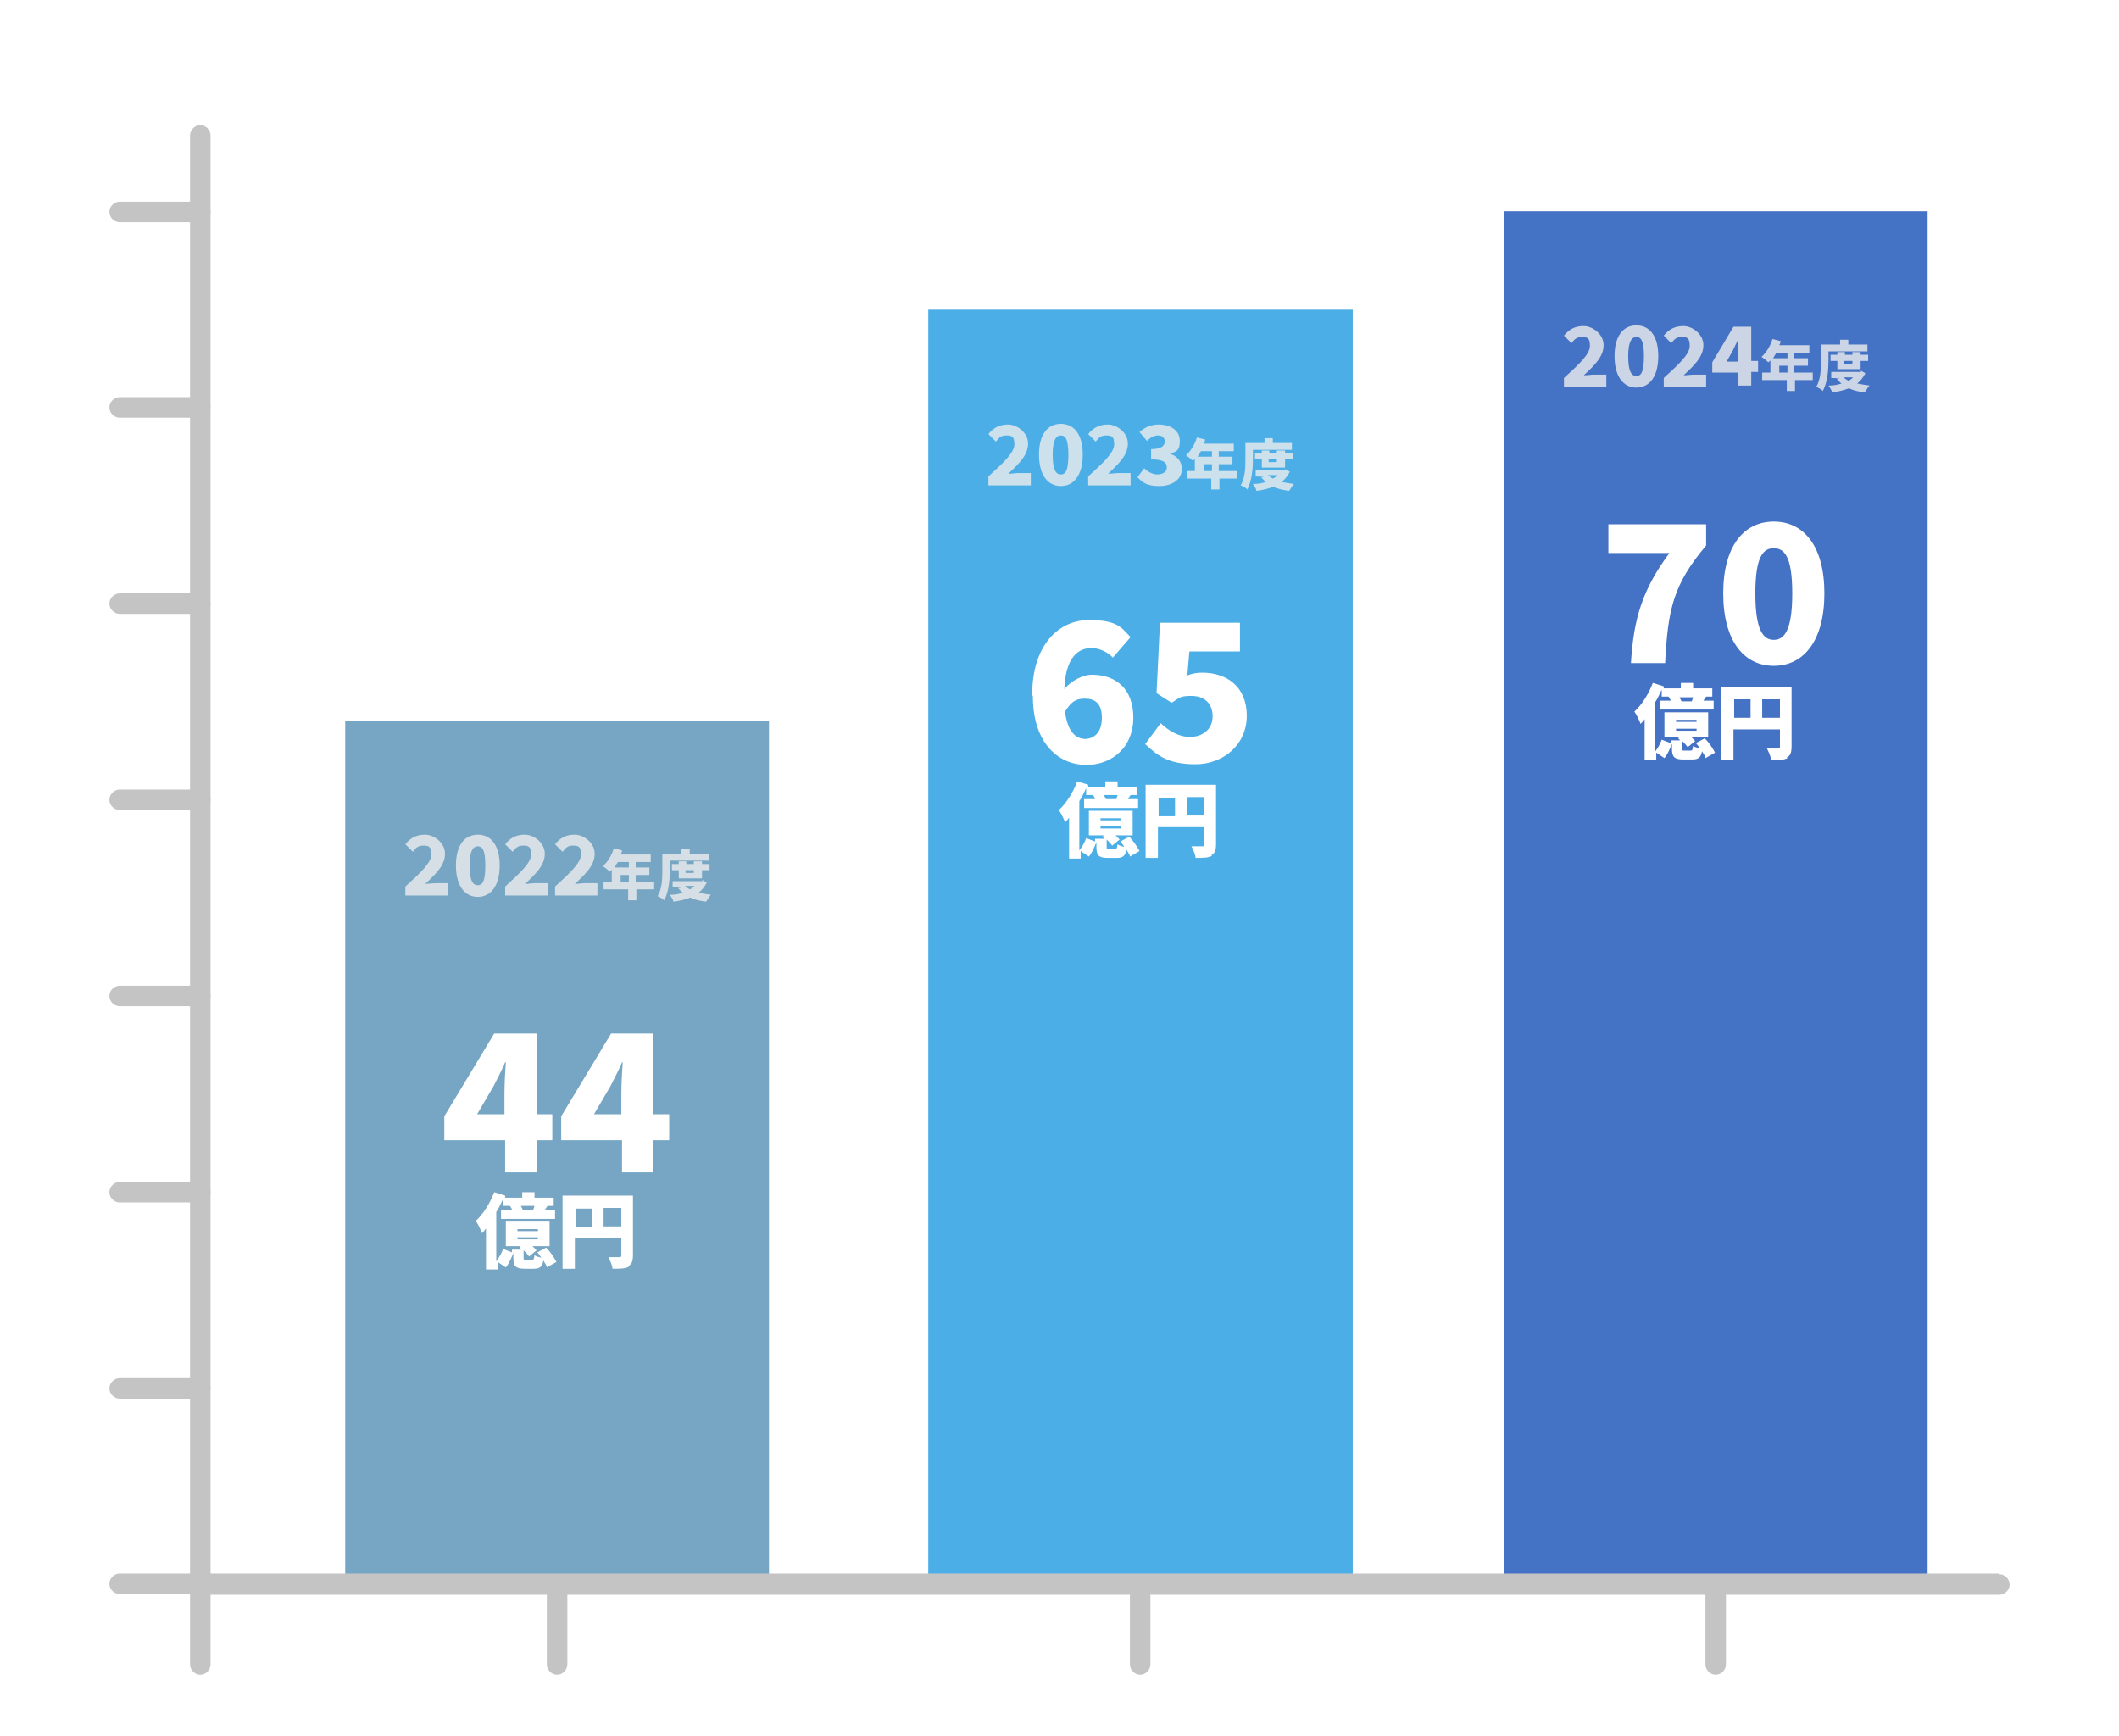 <?xml version="1.0" encoding="UTF-8"?>
<svg id="_レイヤー_1" xmlns="http://www.w3.org/2000/svg" version="1.1" viewBox="0 0 310 254">
  <!-- Generator: Adobe Illustrator 29.6.0, SVG Export Plug-In . SVG Version: 2.1.1 Build 207)  -->
  <defs>
    <style>
      .st0 {
        fill: #4caee6;
      }

      .st1 {
        fill: #c4c4c4;
      }

      .st2 {
        fill: #76a6c4;
      }

      .st3 {
        fill: #fff;
      }

      .st4 {
        fill: #666;
      }

      .st5 {
        opacity: .8;
      }

      .st6 {
        fill: #4472c4;
      }

      .st7 {
        display: none;
      }

      .st8 {
        fill: #eee;
      }
    </style>
  </defs>
  <rect class="st3" width="310" height="254"/>
  <path class="st1" d="M29.3,230.2c-.8,0-1.5.7-1.5,1.5v11.8c0,.8.7,1.5,1.5,1.5s1.5-.7,1.5-1.5v-11.8c0-.8-.7-1.5-1.5-1.5Z"/>
  <path class="st1" d="M166.8,230.2c-.8,0-1.5.7-1.5,1.5v11.8c0,.8.7,1.5,1.5,1.5s1.5-.7,1.5-1.5v-11.8c0-.8-.6-1.5-1.5-1.5Z"/>
  <path class="st1" d="M81.5,230.2c-.8,0-1.5.7-1.5,1.5v11.8c0,.8.7,1.5,1.5,1.5s1.5-.7,1.5-1.5v-11.8c0-.8-.7-1.5-1.5-1.5Z"/>
  <path class="st1" d="M251,230.2c-.8,0-1.5.7-1.5,1.5v11.8c0,.8.7,1.5,1.5,1.5s1.5-.7,1.5-1.5v-11.8c0-.8-.7-1.5-1.5-1.5Z"/>
  <path class="st1" d="M29.3,230.2h-11.8c-.8,0-1.5.7-1.5,1.5s.7,1.5,1.5,1.5h11.8c.8,0,1.5-.7,1.5-1.5s-.7-1.5-1.5-1.5Z"/>
  <path class="st1" d="M29.3,201.6h-11.8c-.8,0-1.5.7-1.5,1.5s.7,1.5,1.5,1.5h11.8c.8,0,1.5-.7,1.5-1.5s-.7-1.5-1.5-1.5Z"/>
  <path class="st1" d="M29.3,172.9h-11.8c-.8,0-1.5.7-1.5,1.5s.7,1.5,1.5,1.5h11.8c.8,0,1.5-.7,1.5-1.5s-.7-1.5-1.5-1.5Z"/>
  <path class="st1" d="M29.3,144.2h-11.8c-.8,0-1.5.7-1.5,1.5s.7,1.5,1.5,1.5h11.8c.8,0,1.5-.7,1.5-1.5s-.7-1.5-1.5-1.5Z"/>
  <path class="st1" d="M29.3,115.5h-11.8c-.8,0-1.5.7-1.5,1.5s.7,1.5,1.5,1.5h11.8c.8,0,1.5-.7,1.5-1.5s-.7-1.5-1.5-1.5Z"/>
  <path class="st1" d="M29.3,86.8h-11.8c-.8,0-1.5.7-1.5,1.5s.7,1.5,1.5,1.5h11.8c.8,0,1.5-.7,1.5-1.5s-.7-1.5-1.5-1.5Z"/>
  <path class="st1" d="M29.3,58.1h-11.8c-.8,0-1.5.7-1.5,1.5s.7,1.5,1.5,1.5h11.8c.8,0,1.5-.7,1.5-1.5s-.7-1.5-1.5-1.5Z"/>
  <g class="st7">
    <polygon class="st1" points="50.3 86.4 50.3 122.2 50.3 139.2 50.3 153.9 50.3 231.9 112.5 231.9 112.5 153.9 112.5 86.4 50.3 86.4"/>
    <g>
      <g>
        <path class="st3" d="M70.2,138.9v-3.5h.3c2.3,0,2.9-.6,2.9-1.9s-.5-1.6-1.4-1.6-1.5.5-1.5,1.6h-4.8c0-3.5,2.8-5.8,6.6-5.8s6,2,6,5.1-.9,3.1-2.6,3.9c2.4.8,3.6,2.4,3.6,4.5,0,3.3-3.4,5.9-7.1,5.9s-6.9-1.4-7.1-5.9h5c.3,1.1,1,1.7,2.2,1.7s2.1-.8,2.1-2.1-.8-1.9-3.2-1.9h-1.2,0Z"/>
        <path class="st3" d="M88.9,133.8c.3-.1.6-.1.9-.1,3.6,0,6.1,2.9,6.1,6.3s-3.2,7.1-7.5,7.1-7.6-2.9-7.6-7.2.7-3.5,1.8-5l4.8-6.8h5.7l-4.2,5.6h0c0,0,0,0,0,0ZM88.3,137.9c-1.5,0-2.6,1.1-2.6,2.5s1.1,2.6,2.6,2.6,2.7-1.1,2.7-2.5-1.2-2.6-2.7-2.6Z"/>
      </g>
      <g>
        <path class="st3" d="M79,164.9c-.1-.3-.3-.7-.6-1.1-.2,1.1-.7,1.4-1.8,1.4h-1.5c-1.6,0-2-.5-2-1.9v-.8c-.3.9-.7,1.8-1.3,2.5l-1.4-1v1.2h-1.9v-7.1c-.2.3-.5.6-.7.8-.2-.5-.7-1.6-1-2.1,1.3-1.2,2.5-3,3.2-4.9l1.9.6-.2.4h3v-.9h2v.9h3.3v1.4h-1l-.4.7h1.8v1.6h-9.3v-1.6h1.9c0-.2-.2-.5-.3-.7h.2s-1.2,0-1.2,0v-1.2c-.3.7-.7,1.5-1.1,2.2v8.4c.5-.6.9-1.4,1.2-2.1l1.5.6v-.5h1.7c-.1-.1-.3-.2-.4-.3l.2-.2h-2.6v-4.2h7.4v4.2h-2.9c.3.2.5.5.7.7l-1.3,1c-.2-.3-.6-.7-.9-1.1v1.3c0,.4,0,.4.4.4h1c.3,0,.4-.1.4-.9.3.2.8.4,1.2.5-.2-.4-.5-.7-.7-1l1.5-.8c.7.7,1.4,1.7,1.7,2.5l-1.6.9h0ZM74,158.7h3.5v-.4h-3.5v.4ZM74,160.1h3.5v-.4h-3.5v.4ZM76.7,155.2c0-.2.2-.5.2-.7h-2.3c.1.2.2.5.3.7h1.8Z"/>
        <path class="st3" d="M93.8,162.9c0,1-.2,1.6-.8,1.9s-1.5.4-2.8.4c0-.6-.4-1.5-.7-2,.7,0,1.7,0,1.9,0s.4,0,.4-.3v-2.9h-8v5.2h-2.1v-12.4h12.1v10.2h0ZM83.8,158h2.9v-3.2h-2.9v3.2ZM91.8,158v-3.2h-3.1v3.2h3.1Z"/>
      </g>
    </g>
    <g>
      <g>
        <path class="st4" d="M56.5,112.3v-2.7c1.7-1.1,3-2,3.8-2.8,1.6-1.6,2.5-3,2.5-4s-.5-1.3-1.3-1.3-1.5.7-1.6,2.2h-3.4c0-3.2,2-5.2,5.2-5.2s4.8,1.8,4.8,4-1.2,4.2-4.7,7h4.8v2.9h-9.9Z"/>
        <path class="st4" d="M78.6,107.5c0,3.2-2.4,5.1-5.2,5.1s-5.3-2-5.3-5.1v-4c0-3.2,2.6-5.1,5.3-5.1s5.2,2,5.2,5v4h0ZM75,103.5c0-1.2-.5-2-1.7-2s-1.7.8-1.7,2v4.1c0,1.2.6,2,1.7,2s1.7-.8,1.7-2v-4.1Z"/>
        <path class="st4" d="M80.3,112.3v-2.7c1.7-1.1,3-2,3.8-2.8,1.6-1.6,2.5-3,2.5-4s-.6-1.3-1.3-1.3-1.5.7-1.6,2.2h-3.4c0-3.2,2-5.2,5.2-5.2s4.8,1.8,4.8,4-1.2,4.2-4.7,7h4.8v2.9h-9.9Z"/>
        <path class="st4" d="M94.5,112.3v-10.7h-2.3v-2.9h5.9v13.6h-3.6Z"/>
      </g>
      <path class="st4" d="M109,111.2h-3.3v2.1h-1.5v-2.1h-4.5v-1.4h1.6v-2.2c-.1.1-.2.3-.4.4-.3-.3-.9-.7-1.2-.9.9-.8,1.6-2,2-3.3l1.5.4c0,.2-.2.5-.3.7h5.5v1.4h-2.7v1h2.5v1.3h-2.5v1.2h3.3v1.4ZM102.2,106.2c-.2.4-.4.7-.7,1h2.7v-1h-2ZM104.1,109.8v-1.2h-1.4v1.2h1.4Z"/>
    </g>
  </g>
  <g id="_x32_022">
    <rect class="st2" x="50.5" y="105.4" width="62" height="126.4"/>
    <g class="st5">
      <path class="st8" d="M59.4,129.6c2.1-1.9,3.7-3.4,3.7-4.6s-.4-1.3-1.2-1.3-1.1.4-1.5.9l-1.1-1.1c.8-1,1.7-1.4,2.9-1.4s2.9,1.1,2.9,2.8-1.4,3-2.9,4.4c.5,0,1.1-.1,1.5-.1h1.8v1.8h-6.2v-1.3Z"/>
      <path class="st8" d="M66.7,126.6c0-3,1.3-4.5,3.2-4.5s3.2,1.5,3.2,4.5-1.3,4.6-3.2,4.6-3.2-1.6-3.2-4.6ZM71,126.6c0-2.4-.5-2.8-1.1-2.8s-1.2.5-1.2,2.8.5,2.9,1.2,2.9,1.1-.6,1.1-2.9Z"/>
      <path class="st8" d="M74,129.6c2.1-1.9,3.7-3.4,3.7-4.6s-.4-1.3-1.2-1.3-1.1.4-1.5.9l-1.1-1.1c.8-1,1.7-1.4,2.9-1.4s2.9,1.1,2.9,2.8-1.4,3-2.9,4.4c.5,0,1.1-.1,1.5-.1h1.8v1.8h-6.2v-1.3Z"/>
      <path class="st8" d="M81.3,129.6c2.1-1.9,3.7-3.4,3.7-4.6s-.4-1.3-1.2-1.3-1.1.4-1.5.9l-1.1-1.1c.8-1,1.7-1.4,2.9-1.4s2.9,1.1,2.9,2.8-1.4,3-2.9,4.4c.5,0,1.1-.1,1.5-.1h1.8v1.8h-6.2v-1.3Z"/>
      <path class="st8" d="M95.8,130.1h-2.7v1.6h-1.2v-1.6h-3.6v-1.1h1.2v-1.8c0,.1-.2.2-.3.3-.2-.2-.7-.6-1-.8.7-.6,1.3-1.6,1.6-2.6l1.2.3c0,.2-.1.4-.2.6h4.4v1.1h-2.2v.8h2v1.1h-2v1h2.7v1.1ZM89.9,126.9h2.1v-.8h-1.6c-.2.3-.4.6-.5.8ZM92,129v-1h-1.2v1h1.2Z"/>
      <path class="st8" d="M97.2,131.7c-.2-.2-.7-.5-1-.6.7-1.1.7-2.8.7-4v-2.2h2.8v-.7h1.2v.7h2.8v1h-5.7v1.2c0,1.3-.1,3.4-.9,4.7ZM102.7,128.7l.7.4c-.3.6-.7,1.1-1.2,1.5.5.1,1.1.2,1.8.3-.2.2-.5.7-.7,1-.9-.1-1.7-.3-2.3-.6-.8.3-1.6.5-2.5.6,0-.3-.3-.7-.5-1,.7,0,1.3-.1,1.9-.3-.3-.2-.5-.5-.7-.7h.4c0-.1-1.2-.1-1.2-.1v-.9h4.4ZM100.3,126.4h1.2v-.4h1.2v.4h1.1v.9h-1.1v1.2h-3.4v-1.2h-1v-.9h1v-.4h1.1v.4ZM100.2,129.6c.2.2.4.3.7.5.3-.1.5-.3.7-.5h-1.4ZM100.3,127.3v.4h1.2v-.4h-1.2Z"/>
    </g>
    <g>
      <path class="st3" d="M73.8,166.8h-8.8v-3.5l7.3-12.1h6.2v11.8h2.3v3.8h-2.3v4.7h-4.6v-4.7ZM73.8,160c0-1.3.1-3.3.2-4.6h-.1c-.5,1.2-1.1,2.3-1.7,3.5l-2.4,4.1h4v-3Z"/>
      <path class="st3" d="M90.9,166.8h-8.8v-3.5l7.3-12.1h6.2v11.8h2.3v3.8h-2.3v4.7h-4.6v-4.7ZM90.9,160c0-1.3.1-3.3.2-4.6h-.1c-.5,1.2-1.1,2.3-1.7,3.5l-2.4,4.1h4v-3Z"/>
      <path class="st3" d="M73.8,175.2h2.6v-.8h1.8v.8h2.8v1.2h-.9l-.4.6h1.5v1.3h-7.9v-1.3h1.6c0-.2-.2-.4-.3-.6h.1s-1.1,0-1.1,0v-1c-.3.6-.6,1.3-1,1.9v7.2c.4-.5.8-1.2,1-1.8l1.3.5v-.4h1.4l-.3-.3.2-.2h-2.2v-3.6h6.4v3.6h-2.5c.2.2.4.4.6.6l-1.1.9c-.2-.3-.5-.6-.8-.9v1.1c0,.3,0,.3.4.3h.8c.3,0,.3-.1.4-.7.2.2.7.3,1,.4-.2-.3-.4-.6-.6-.8l1.3-.7c.6.6,1.2,1.5,1.5,2.1l-1.4.8c0-.3-.3-.6-.5-1-.2,1-.6,1.2-1.5,1.2h-1.2c-1.4,0-1.7-.4-1.7-1.6v-.7c-.3.7-.6,1.5-1.1,2.1l-1.2-.8v1.1h-1.7v-6c-.2.3-.4.5-.6.7-.1-.4-.6-1.4-.9-1.8,1.1-1,2.1-2.6,2.7-4.2l1.6.5v.3ZM78.7,180.1v-.3h-3v.3h3ZM78.7,181.3v-.3h-3v.3h3ZM76.5,177h1.5l.2-.6h-2c.1.2.2.4.3.6Z"/>
      <path class="st3" d="M92,185.3c-.6.3-1.3.3-2.4.3,0-.5-.4-1.3-.6-1.7.6,0,1.4,0,1.6,0s.3,0,.3-.3v-2.5h-6.8v4.5h-1.8v-10.7h10.3v8.7c0,.9-.2,1.4-.7,1.6ZM86.6,179.5v-2.7h-2.4v2.7h2.4ZM88.3,176.7v2.7h2.6v-2.7h-2.6Z"/>
    </g>
  </g>
  <g id="_x32_023">
    <polygon class="st0" points="159.7 45.3 148 45.3 135.8 45.3 135.8 112 135.8 231.8 197.9 231.8 197.9 112 197.9 45.3 159.7 45.3"/>
    <g class="st5">
      <path class="st8" d="M144.7,69.6c2.1-1.9,3.7-3.4,3.7-4.6s-.4-1.3-1.2-1.3-1.1.4-1.5.9l-1.1-1.1c.8-1,1.7-1.4,2.9-1.4s2.9,1.1,2.9,2.8-1.4,3-2.9,4.4c.5,0,1.1-.1,1.5-.1h1.8v1.8h-6.2v-1.3Z"/>
      <path class="st8" d="M152,66.5c0-3,1.3-4.5,3.2-4.5s3.2,1.5,3.2,4.5-1.3,4.6-3.2,4.6-3.2-1.6-3.2-4.6ZM156.3,66.5c0-2.4-.5-2.8-1.1-2.8s-1.2.5-1.2,2.8.5,2.9,1.2,2.9,1.1-.6,1.1-2.9Z"/>
      <path class="st8" d="M159.3,69.6c2.1-1.9,3.7-3.4,3.7-4.6s-.4-1.3-1.2-1.3-1.1.4-1.5.9l-1.1-1.1c.8-1,1.7-1.4,2.9-1.4s2.9,1.1,2.9,2.8-1.4,3-2.9,4.4c.5,0,1.1-.1,1.5-.1h1.8v1.8h-6.2v-1.3Z"/>
      <path class="st8" d="M166.4,69.8l1-1.3c.5.5,1.2.9,1.9.9s1.4-.3,1.4-1-.4-1.2-2.3-1.2v-1.5c1.5,0,2-.5,2-1.1s-.4-.9-1-.9-1.1.3-1.6.8l-1.1-1.3c.8-.7,1.7-1.1,2.8-1.1,1.8,0,3.1.9,3.1,2.4s-.5,1.5-1.4,1.9h0c1,.3,1.7,1.1,1.7,2.2,0,1.6-1.5,2.5-3.3,2.5s-2.4-.5-3.1-1.2Z"/>
      <path class="st8" d="M181.1,70h-2.7v1.6h-1.2v-1.6h-3.6v-1.1h1.2v-1.8c0,.1-.2.2-.3.3-.2-.2-.7-.6-1-.8.7-.6,1.3-1.6,1.6-2.6l1.2.3c0,.2-.1.4-.2.6h4.4v1.1h-2.2v.8h2v1.1h-2v1h2.7v1.1ZM175.2,66.8h2.1v-.8h-1.6c-.2.3-.4.6-.5.8ZM177.3,68.9v-1h-1.2v1h1.2Z"/>
      <path class="st8" d="M182.5,71.6c-.2-.2-.7-.5-1-.6.7-1.1.7-2.8.7-4v-2.2h2.8v-.7h1.2v.7h2.8v1h-5.7v1.2c0,1.3-.1,3.4-.9,4.7ZM188,68.6l.7.4c-.3.6-.7,1.1-1.2,1.5.5.1,1.1.2,1.8.3-.2.2-.5.7-.7,1-.9-.1-1.7-.3-2.3-.6-.8.3-1.6.5-2.5.6,0-.3-.3-.7-.5-1,.7,0,1.3-.1,1.9-.3-.3-.2-.5-.5-.7-.7h.4c0-.1-1.2-.1-1.2-.1v-.9h4.4ZM185.6,66.3h1.2v-.4h1.2v.4h1.1v.9h-1.1v1.2h-3.4v-1.2h-1v-.9h1v-.4h1.1v.4ZM185.5,69.5c.2.2.4.3.7.5.3-.1.5-.3.7-.5h-1.4ZM185.6,67.2v.4h1.2v-.4h-1.2Z"/>
    </g>
    <g>
      <path class="st3" d="M151,101.7c0-7.5,4-11,8.3-11s4.8,1.2,6.1,2.5l-2.6,3c-.7-.8-2-1.4-3.1-1.4-2.1,0-3.8,1.5-4,6,1.1-1.3,2.8-2.1,4-2.1,3.5,0,6.1,2,6.1,6.3s-3.1,6.9-6.9,6.9-7.8-2.9-7.8-10.1ZM158.7,108.1c1.3,0,2.5-.9,2.5-3.1s-1.1-2.8-2.5-2.8-2,.5-2.9,1.9c.4,3.1,1.7,4,3,4Z"/>
      <path class="st3" d="M167.5,108.9l2.3-3.1c1.2,1.1,2.6,2,4.3,2s3.3-1,3.3-3-1.3-3-3.1-3-1.7.3-2.9,1l-2.2-1.4.5-10.3h11.7v4.2h-7.4l-.3,3.5c.8-.3,1.4-.4,2.2-.4,3.5,0,6.5,2,6.5,6.3s-3.5,7.1-7.5,7.1-5.6-1.3-7.3-2.9Z"/>
      <path class="st3" d="M159.1,115.1h2.6v-.8h1.8v.8h2.8v1.2h-.9l-.4.6h1.5v1.3h-7.9v-1.3h1.6c0-.2-.2-.4-.3-.6h.1s-1.1,0-1.1,0v-1c-.3.6-.6,1.3-1,1.9v7.2c.4-.5.8-1.2,1-1.8l1.3.5v-.4h1.4l-.3-.3.2-.2h-2.2v-3.6h6.4v3.6h-2.5c.2.2.4.4.6.6l-1.1.9c-.2-.3-.5-.6-.8-.9v1.1c0,.3,0,.3.4.3h.8c.3,0,.3-.1.4-.7.2.2.7.3,1,.4-.2-.3-.4-.6-.6-.8l1.3-.7c.6.6,1.2,1.5,1.5,2.1l-1.4.8c0-.3-.3-.6-.5-1-.2,1-.6,1.2-1.5,1.2h-1.2c-1.4,0-1.7-.4-1.7-1.6v-.7c-.3.7-.6,1.5-1.1,2.1l-1.2-.8v1.1h-1.7v-6c-.2.3-.4.5-.6.7-.1-.4-.6-1.4-.9-1.8,1.1-1,2.1-2.6,2.7-4.2l1.6.5v.3ZM164,120v-.3h-3v.3h3ZM164,121.2v-.3h-3v.3h3ZM161.8,116.9h1.5l.2-.6h-2c.1.2.2.4.3.6Z"/>
      <path class="st3" d="M177.3,125.2c-.6.3-1.3.3-2.4.3,0-.5-.4-1.3-.6-1.7.6,0,1.4,0,1.6,0s.3,0,.3-.3v-2.5h-6.8v4.5h-1.8v-10.7h10.3v8.7c0,.9-.2,1.4-.7,1.6ZM171.9,119.4v-2.7h-2.4v2.7h2.4ZM173.6,116.6v2.7h2.6v-2.7h-2.6Z"/>
    </g>
  </g>
  <g id="_x32_024">
    <rect class="st6" x="220" y="30.9" width="62" height="200.8"/>
    <g class="st5">
      <path class="st8" d="M228.9,55.2c2.1-1.9,3.7-3.4,3.7-4.6s-.4-1.3-1.2-1.3-1.1.4-1.5.9l-1.1-1.1c.8-1,1.7-1.4,2.9-1.4s2.9,1.1,2.9,2.8-1.4,3-2.9,4.4c.5,0,1.1-.1,1.5-.1h1.8v1.8h-6.2v-1.3Z"/>
      <path class="st8" d="M236.2,52.1c0-3,1.3-4.5,3.2-4.5s3.2,1.5,3.2,4.5-1.3,4.6-3.2,4.6-3.2-1.6-3.2-4.6ZM240.5,52.1c0-2.4-.5-2.8-1.1-2.8s-1.2.5-1.2,2.8.5,2.9,1.2,2.9,1.1-.6,1.1-2.9Z"/>
      <path class="st8" d="M243.5,55.2c2.1-1.9,3.7-3.4,3.7-4.6s-.4-1.3-1.2-1.3-1.1.4-1.5.9l-1.1-1.1c.8-1,1.7-1.4,2.9-1.4s2.9,1.1,2.9,2.8-1.4,3-2.9,4.4c.5,0,1.1-.1,1.5-.1h1.8v1.8h-6.2v-1.3Z"/>
      <path class="st8" d="M254.3,54.5h-3.8v-1.5l3.1-5.2h2.6v5h1v1.6h-1v2h-2v-2ZM254.3,51.6c0-.6,0-1.4,0-2h0c-.2.5-.5,1-.7,1.5l-1,1.8h1.7v-1.3Z"/>
      <path class="st8" d="M265.3,55.6h-2.7v1.6h-1.2v-1.6h-3.6v-1.1h1.2v-1.8c0,.1-.2.2-.3.3-.2-.2-.7-.6-1-.8.7-.6,1.3-1.6,1.6-2.6l1.2.3c0,.2-.1.4-.2.6h4.4v1.1h-2.2v.8h2v1.1h-2v1h2.7v1.1ZM259.4,52.4h2.1v-.8h-1.6c-.2.3-.4.6-.5.8ZM261.5,54.5v-1h-1.2v1h1.2Z"/>
      <path class="st8" d="M266.7,57.2c-.2-.2-.7-.5-1-.6.7-1.1.7-2.8.7-4v-2.2h2.8v-.7h1.2v.7h2.8v1h-5.7v1.2c0,1.3-.1,3.4-.9,4.7ZM272.2,54.2l.7.4c-.3.6-.7,1.1-1.2,1.5.5.1,1.1.2,1.8.3-.2.2-.5.7-.7,1-.9-.1-1.7-.3-2.3-.6-.8.3-1.6.5-2.5.6,0-.3-.3-.7-.5-1,.7,0,1.3-.1,1.9-.3-.3-.2-.5-.5-.7-.7h.4c0-.1-1.2-.1-1.2-.1v-.9h4.4ZM269.8,51.9h1.2v-.4h1.2v.4h1.1v.9h-1.1v1.2h-3.4v-1.2h-1v-.9h1v-.4h1.1v.4ZM269.7,55.2c.2.2.4.3.7.5.3-.1.5-.3.7-.5h-1.4ZM269.8,52.8v.4h1.2v-.4h-1.2Z"/>
    </g>
    <g>
      <path class="st3" d="M244.3,80.9h-9v-4.2h14.3v3.1c-4.8,5.7-5.6,9.3-6,17.2h-5c.4-6.6,1.7-10.8,5.7-16.2Z"/>
      <path class="st3" d="M252.1,86.8c0-6.9,3-10.5,7.4-10.5s7.4,3.6,7.4,10.5-3,10.6-7.4,10.6-7.4-3.7-7.4-10.6ZM262.2,86.8c0-5.5-1.2-6.6-2.7-6.6s-2.7,1.1-2.7,6.6,1.2,6.8,2.7,6.8,2.7-1.3,2.7-6.8Z"/>
      <path class="st3" d="M243.3,100.7h2.6v-.8h1.8v.8h2.8v1.2h-.9l-.4.6h1.5v1.3h-7.9v-1.3h1.6c0-.2-.2-.4-.3-.6h.1s-1.1,0-1.1,0v-1c-.3.6-.6,1.3-1,1.9v7.2c.4-.5.8-1.2,1-1.8l1.3.5v-.4h1.4l-.3-.3.2-.2h-2.2v-3.6h6.4v3.6h-2.5c.2.2.4.4.6.6l-1.1.9c-.2-.3-.5-.6-.8-.9v1.1c0,.3,0,.3.4.3h.8c.3,0,.3-.1.4-.7.2.2.7.3,1,.4-.2-.3-.4-.6-.6-.8l1.3-.7c.6.6,1.2,1.5,1.5,2.1l-1.4.8c0-.3-.3-.6-.5-1-.2,1-.6,1.2-1.5,1.2h-1.2c-1.4,0-1.7-.4-1.7-1.6v-.7c-.3.7-.6,1.5-1.1,2.1l-1.2-.8v1.1h-1.7v-6c-.2.3-.4.5-.6.7-.1-.4-.6-1.4-.9-1.8,1.1-1,2.1-2.6,2.7-4.2l1.6.5v.3ZM248.2,105.6v-.3h-3v.3h3ZM248.2,106.9v-.3h-3v.3h3ZM246,102.6h1.5l.2-.6h-2c.1.2.2.4.3.6Z"/>
      <path class="st3" d="M261.5,110.9c-.6.3-1.3.3-2.4.3,0-.5-.4-1.3-.6-1.7.6,0,1.4,0,1.6,0s.3,0,.3-.3v-2.5h-6.8v4.5h-1.8v-10.7h10.3v8.7c0,.9-.2,1.4-.7,1.6ZM256.1,105v-2.7h-2.4v2.7h2.4ZM257.8,102.3v2.7h2.6v-2.7h-2.6Z"/>
    </g>
  </g>
  <path class="st1" d="M292.5,230.2H30.8V19.8c0-.8-.7-1.5-1.5-1.5s-1.5.7-1.5,1.5v212c0,.8.7,1.5,1.5,1.5h263.2c.8,0,1.5-.7,1.5-1.5s-.7-1.5-1.5-1.5Z"/>
  <path class="st1" d="M29.3,29.5h-11.8c-.8,0-1.5.7-1.5,1.5s.7,1.5,1.5,1.5h11.8c.8,0,1.5-.7,1.5-1.5s-.7-1.5-1.5-1.5Z"/>
</svg>